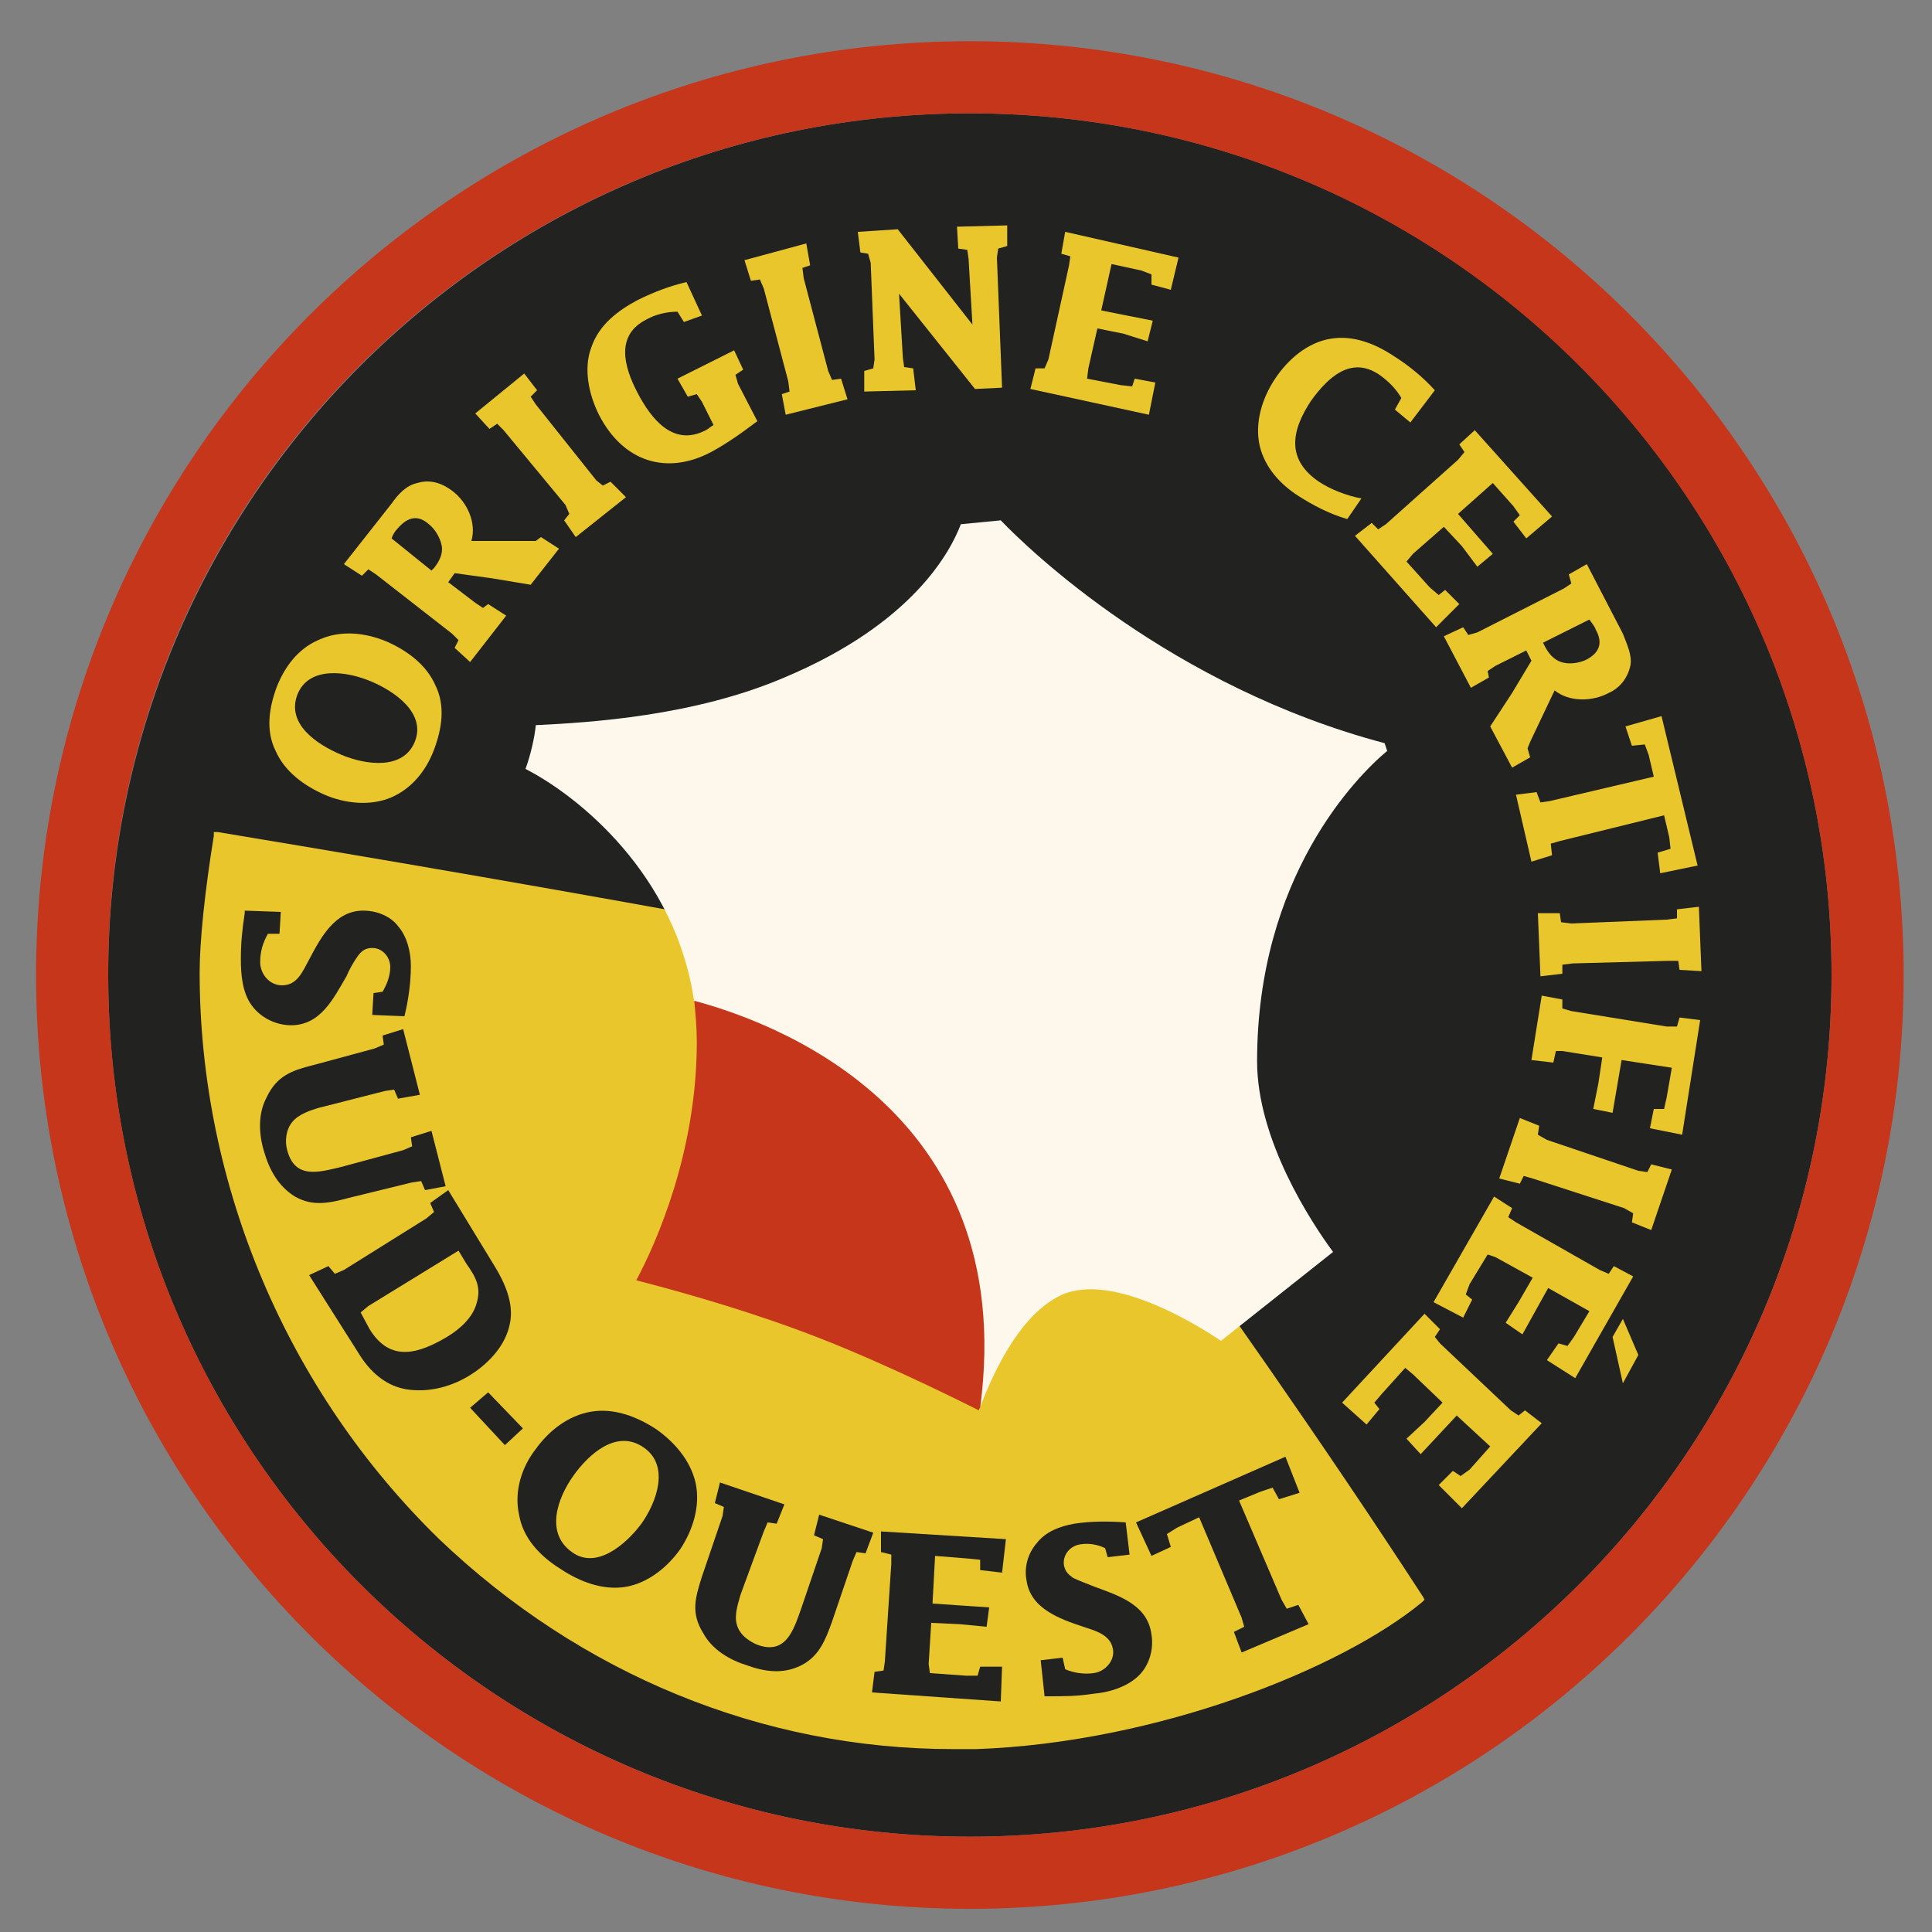 <?xml version="1.0" encoding="utf-8"?>
<!-- Generator: Adobe Illustrator 19.0.0, SVG Export Plug-In . SVG Version: 6.00 Build 0)  -->
<svg version="1.1" xmlns="http://www.w3.org/2000/svg" xmlns:xlink="http://www.w3.org/1999/xlink" x="0px" y="0px"
	 viewBox="0 0 150 150" enable-background="new 0 0 150 150" xml:space="preserve">
<rect x="0" y="0" width="150" height="150" fill="#808080" stroke="none"/>
<g id="Calque_1">
</g>
<g id="Mode_Isolation">
	<g>
		<path id="XMLID_39_" fill="#222221" d="M75.3,8.8c-37,0-66.9,30-66.9,66.9c0,37,30,66.9,66.9,66.9c37,0,66.9-30,66.9-66.9
			C142.2,38.7,112.3,8.8,75.3,8.8"/>
		<path fill="#C5361B" d="M75.3,8.8c37,0,66.9,30,66.9,66.9c0,37-30,66.9-66.9,66.9c-37,0-66.9-30-66.9-66.9
			C8.3,38.7,38.3,8.8,75.3,8.8 M75.3,3.2c-40,0-72.5,32.5-72.5,72.5c0,40,32.5,72.5,72.5,72.5s72.5-32.5,72.5-72.5
			C147.8,35.7,115.3,3.2,75.3,3.2"/>
		<path id="XMLID_36_" fill="#E9C72C" d="M75.8,135.5c-33.1,1.1-60-26.9-60-60c0-2.7,0.5-6.9,1.1-10.6c40.8,6.8,59,10.6,59,10.6
			s18.6,24.5,34.4,48.7C103.6,129.6,89.4,135.1,75.8,135.5"/>
		<path fill="#E9C72C" d="M74,135.8c-14.8,0-28.9-5.8-39.9-16.3C22.3,108,15.5,92,15.5,75.5c0-2.4,0.4-6.3,1.1-10.6l0-0.3l0.3,0
			c40.4,6.7,58.8,10.6,59,10.6l0.1,0l0.1,0.1c0.2,0.2,18.8,24.7,34.4,48.7l0.1,0.2l-0.2,0.2c-6.3,5.2-20.6,10.9-34.6,11.4
			C75.2,135.8,74.6,135.8,74,135.8 M17.1,65.2c-0.6,4.2-1,7.9-1,10.3c0,16.3,6.7,32.2,18.4,43.6c11.3,10.9,25.9,16.7,41.3,16.2
			c13.7-0.4,27.7-6,34.1-11.1c-15.2-23.2-33-46.9-34.2-48.4C74.2,75.4,55.8,71.6,17.1,65.2"/>
		<polygon id="XMLID_33_" fill="#E9C72C" points="127.2,105.2 126,107.4 125.2,103.8 126,102.4 		"/>
		<polygon id="XMLID_32_" fill="#E9C72C" points="46.3,37.3 46.8,37.7 47.4,37.4 48.6,38.6 44.7,41.7 43.8,40.4 44.2,39.9 
			43.9,39.2 39.1,33.4 38.6,32.9 38,33.3 36.9,32.1 40.7,29 41.7,30.3 41.2,30.8 41.6,31.4 		"/>
		<path id="XMLID_31_" fill="#E9C72C" d="M54.5,31.2l-0.4-0.6l-0.7,0.2l-0.8-1.4l4.4-2.2l0.7,1.5l-0.6,0.4l0.2,0.7l1.5,2.9
			c-1.2,0.9-2.3,1.7-3.6,2.4c-3.4,1.8-6.8,0.8-8.7-2.9c-0.8-1.6-1.2-3.6-0.6-5.2c0.6-1.8,2.1-2.9,3.6-3.7c1.2-0.6,2.5-1.1,3.8-1.4
			l1.2,2.6L53.1,25l-0.5-0.8c-0.8,0-1.7,0.2-2.4,0.6c-2.4,1.2-1.8,3.6-0.7,5.7c1.1,2.1,2.8,4.2,5.3,2.9c0.2-0.1,0.4-0.3,0.6-0.4
			L54.5,31.2z"/>
		<polygon id="XMLID_30_" fill="#E9C72C" points="64.3,28.8 64.6,29.5 65.3,29.4 65.8,31 61,32.2 60.7,30.6 61.3,30.4 61.2,29.6 
			59.3,22.4 59,21.7 58.3,21.8 57.8,20.2 62.6,18.9 62.9,20.6 62.3,20.8 62.4,21.6 		"/>
		<polygon id="XMLID_29_" fill="#E9C72C" points="67.6,20.4 67.4,19.7 66.8,19.6 66.6,18 69.7,17.8 75.5,25.2 75.2,20.1 75.1,19.4 
			74.4,19.3 74.3,17.6 78.2,17.5 78.2,19.1 77.5,19.3 77.4,20 77.8,30.1 75.7,30.2 69.8,22.8 70.1,27.8 70.2,28.5 70.9,28.6 
			71.1,30.3 67.1,30.4 67.1,28.8 67.8,28.6 67.9,27.9 		"/>
		<polygon id="XMLID_28_" fill="#E9C72C" points="86.3,20.5 85.5,24.1 89.5,24.9 89.1,26.5 87.2,25.9 85.2,25.5 84.5,28.6 
			84.4,29.4 87,29.9 87.9,30 88.1,29.4 89.7,29.7 89.2,32.2 80,30.2 80.4,28.6 81.1,28.6 81.4,27.9 83,20.6 83.1,19.9 82.4,19.7 
			82.7,18 91.5,20 90.9,22.5 89.4,22.1 89.4,21.3 88.6,21 		"/>
		<path id="XMLID_27_" fill="#E9C72C" d="M109.5,32.8l-1.2-1l0.5-0.9c-0.4-0.7-1-1.3-1.7-1.8c-2.2-1.5-4,0.2-5.3,2
			c-1.6,2.4-1.9,4.6,0.6,6.3c0.9,0.6,2.2,1.1,3.3,1.3l-1.1,1.6c-1.4-0.4-2.7-1.1-3.8-1.8c-1.4-0.9-2.6-2.2-3-3.9
			c-0.4-1.8,0.2-3.7,1.2-5.2c1-1.5,2.5-2.8,4.3-3.1c1.8-0.3,3.5,0.4,5,1.4c1.1,0.7,2.2,1.6,3.1,2.6L109.5,32.8z"/>
		<polygon id="XMLID_26_" fill="#E9C72C" points="115.9,37.5 113.2,39.9 115.9,43 114.7,44 113.5,42.4 112.1,40.9 109.7,43 
			109.2,43.6 111,45.6 111.7,46.2 112.2,45.8 113.3,46.9 111.5,48.7 105.2,41.6 106.5,40.6 107,41.1 107.6,40.7 113.2,35.7 
			113.7,35.1 113.3,34.5 114.5,33.4 120.5,40.1 118.5,41.8 117.5,40.5 118,40 117.5,39.3 		"/>
		<polygon id="XMLID_25_" fill="#E9C72C" points="121.1,65.3 120.4,65.5 120.5,66.4 118.9,66.9 117.7,61.7 119.3,61.5 119.6,62.3 
			120.3,62.2 128.4,60.3 128,58.6 127.7,57.8 126.7,57.9 126.2,56.4 129,55.6 131.8,67.2 128.9,67.8 128.7,66.2 129.7,65.9 
			129.6,65 129.2,63.3 		"/>
		<polygon id="XMLID_24_" fill="#E9C72C" points="122.1,74.8 121.3,74.9 121.3,75.6 119.6,75.8 119.4,70.9 121.1,70.9 121.2,71.6 
			122,71.7 129.4,71.4 130.2,71.3 130.2,70.6 131.9,70.4 132.1,75.4 130.4,75.3 130.3,74.6 129.5,74.6 		"/>
		<polygon id="XMLID_23_" fill="#E9C72C" points="125.9,82.3 125.2,86.4 123.7,86.1 124.1,84.1 124.4,82.1 121.3,81.6 120.8,81.6 
			120.6,82.5 118.9,82.3 119.7,77.3 121.3,77.6 121.3,78.3 122,78.5 129.4,79.7 130.2,79.7 130.4,79 132,79.2 130.6,88.1 
			128.1,87.6 128.4,86.1 129.2,86.1 129.4,85.2 129.8,82.9 		"/>
		<polygon id="XMLID_22_" fill="#E9C72C" points="119,91.5 118.3,91.3 118,91.9 116.4,91.5 118,86.8 119.5,87.4 119.4,88.1 
			120.1,88.5 127.2,90.9 127.9,91 128.2,90.4 129.8,90.8 128.2,95.5 126.7,94.9 126.8,94.2 126.1,93.8 		"/>
		<polygon id="XMLID_21_" fill="#E9C72C" points="123.4,101.8 120.2,100 118.2,103.6 116.9,102.7 117.9,101.1 119,99.2 116.1,97.6 
			115.5,97.4 114.1,99.7 113.8,100.5 114.3,100.9 113.6,102.3 111.3,101.1 116,92.9 117.4,93.8 117.1,94.5 117.7,94.9 124.2,98.6 
			124.9,98.9 125.3,98.3 126.8,99.1 122.3,107 120.1,105.6 121,104.3 121.7,104.5 122.2,103.8 		"/>
		<polygon id="XMLID_20_" fill="#E9C72C" points="115.7,112.3 113.1,109.9 110.3,112.9 109.2,111.7 110.6,110.4 112,108.9 
			109.7,106.7 109.1,106.2 107.3,108.2 106.7,108.9 107.1,109.4 106.1,110.6 104.2,108.9 110.6,102 111.8,103.2 111.4,103.8 
			111.8,104.3 117.3,109.5 117.9,109.9 118.4,109.5 119.7,110.5 113.5,117.1 111.7,115.3 112.8,114.2 113.4,114.6 114.1,114.1 		"/>
		<path fill="#E9C72C" d="M126,49.2l-2.8-5.4l-1.4,0.8l0.2,0.7l-0.6,0.4l-6.7,3.4l-0.7,0.2l-0.4-0.6l-1.5,0.7l2.1,4l1.4-0.8
			l-0.1-0.5l0.6-0.4l2.4-1.2l0.4,0.8l-1.5,2.5l-1.7,2.6l1.7,3.2l1.4-0.8l-0.2-0.7l0.2-0.5l1.9-4c1.1,0.9,2.9,0.9,4.2,0.2
			c0.9-0.4,1.5-1.2,1.7-2.2C126.7,50.8,126.3,50,126,49.2 M123.2,51.2c-0.6,0.3-1.4,0.4-2,0.2c-0.6-0.2-1-0.7-1.3-1.3l-0.1-0.2
			l3.6-1.8c0.2,0.3,0.4,0.5,0.5,0.8C124.4,49.8,124.3,50.6,123.2,51.2"/>
		<path fill="#E9C72C" d="M38.2,44.9l3,0.5l2.2-2.8l-1.4-0.9L41.6,42l-0.6,0L36.6,42c0.4-1.4-0.3-3-1.5-3.9
			c-0.8-0.6-1.7-0.9-2.7-0.6c-0.9,0.2-1.5,0.9-2,1.6l-3.7,4.7l1.4,0.9l0.5-0.5l0.6,0.4l5.9,4.6l0.5,0.5l-0.3,0.6l1.2,1.1l2.8-3.6
			l-1.4-0.9l-0.4,0.3l-0.6-0.4l-2.1-1.6l0.5-0.7L38.2,44.9z M33.7,44.1l-0.2,0.2l-3.1-2.5c0.1-0.3,0.3-0.6,0.5-0.8
			c0.7-0.8,1.5-1.1,2.4-0.3c0.5,0.4,0.9,1.1,1,1.7C34.4,43,34.1,43.6,33.7,44.1"/>
		<path fill="#E9C72C" d="M33.8,53.2c-0.7-1.6-2.2-2.7-3.8-3.4c-1.7-0.7-3.6-0.9-5.3-0.1c-1.6,0.7-2.6,2.1-3.2,3.6
			c-0.6,1.6-0.9,3.4-0.1,5c0.7,1.6,2.2,2.7,3.8,3.4c1.6,0.7,3.6,0.9,5.2,0.2c1.6-0.7,2.7-2.1,3.3-3.7C34.3,56.6,34.6,54.8,33.8,53.2
			 M32.2,57.6c-0.9,2.2-3.8,1.8-5.7,1c-1.9-0.8-4.3-2.4-3.4-4.7c0.9-2.2,3.8-1.8,5.7-1C30.7,53.7,33.1,55.4,32.2,57.6"/>
		<path id="XMLID_13_" fill="#222221" d="M20.8,72.5c-0.4,0.7-0.6,1.4-0.6,2.2c0,0.9,0.7,1.8,1.7,1.8c1.2,0,1.6-1.1,2.1-2
			c0.9-1.7,2-3.8,4.2-3.8c1,0,2.1,0.4,2.7,1.2c0.7,0.8,1,2,1,3.1c0,1.3-0.2,2.7-0.5,3.9l-2.5-0.1l0.1-1.7l0.7-0.1
			c0.3-0.5,0.6-1.2,0.6-1.9c0-0.8-0.6-1.5-1.4-1.5c-0.5,0-0.8,0.2-1.1,0.6c-0.3,0.4-0.7,1.1-0.9,1.6c-1,1.7-2,3.8-4.3,3.8
			c-1.2,0-2.4-0.6-3.1-1.6c-0.7-1-0.8-2.4-0.8-3.5c0-1.3,0.1-2.3,0.3-3.6l0-0.2l2.8,0.1l-0.1,1.7L20.8,72.5z"/>
		<path id="XMLID_12_" fill="#222221" d="M24.8,86c-0.7,0.2-1.6,0.5-2.1,1.1c-0.5,0.6-0.6,1.5-0.4,2.2c0.6,2.3,2.5,1.7,4.2,1.3
			l4.8-1.3L32,89l-0.1-0.7l1.6-0.5l1.1,4.3L33,92.4l-0.3-0.7l-0.7,0.1L27.1,93c-1.5,0.4-2.8,0.7-4.2-0.1c-1.3-0.8-2-2.1-2.4-3.5
			c-0.4-1.3-0.5-2.9,0.2-4.2c0.8-1.7,2-2.1,3.6-2.5l4.8-1.3l0.7-0.3l-0.1-0.7l1.6-0.5l1.3,5.1l-1.7,0.3l-0.3-0.7l-0.7,0.1L24.8,86z"
			/>
		<path fill="#222221" d="M25.5,98.3l0.5,0.6l0.7-0.3l6.4-4l0.6-0.5l-0.3-0.7l1.4-1l3.6,5.9c0.8,1.3,1.5,2.9,1.2,4.4
			c-0.3,1.7-1.6,3.1-3,4c-1.4,0.9-3.1,1.4-4.8,1.2c-1.8-0.2-3.1-1.4-4-2.9L24,99L25.5,98.3z M28.7,103.2c1.6,2.6,3.8,1.9,6,0.6
			c1-0.6,2-1.5,2.3-2.6c0.4-1.3-0.1-2.1-0.8-3.1l-0.6-1l-7,4.3l-0.6,0.5L28.7,103.2z"/>
		<polygon id="XMLID_9_" fill="#222221" points="37.9,108.1 40.6,110.9 39.2,112.2 36.5,109.3 		"/>
		<path fill="#222221" d="M40.3,117.6c-0.4-1.8,0.2-3.7,1.3-5.1c1-1.4,2.5-2.6,4.3-2.9c1.8-0.3,3.6,0.4,5.1,1.4c1.4,1,2.6,2.4,3,4.1
			c0.4,1.8-0.2,3.7-1.2,5.2c-1,1.4-2.5,2.6-4.2,2.9c-1.8,0.3-3.6-0.4-5.1-1.4C41.9,120.8,40.6,119.4,40.3,117.6 M49.8,118.3
			c1.2-1.7,2.2-4.5,0.2-5.9c-2.1-1.5-4.3,0.5-5.5,2.2c-1.2,1.7-2.2,4.4-0.1,5.9C46.3,121.9,48.6,119.9,49.8,118.3"/>
		<path id="XMLID_6_" fill="#222221" d="M57.5,123.8c-0.2,0.7-0.5,1.6-0.3,2.3c0.2,0.8,0.9,1.3,1.6,1.6c2.2,0.8,2.8-1.1,3.4-2.8
			l1.6-4.7l0.1-0.7l-0.7-0.3l0.4-1.6l4.2,1.4l-0.6,1.6l-0.7-0.1l-0.3,0.7l-1.6,4.7c-0.5,1.4-1,2.7-2.4,3.4c-1.4,0.7-2.8,0.5-4.2,0
			c-1.3-0.4-2.7-1.2-3.4-2.5c-1-1.6-0.6-2.8-0.1-4.4l1.6-4.7l0.1-0.7l-0.7-0.3l0.4-1.6l5,1.7l-0.6,1.5l-0.7-0.1l-0.3,0.7L57.5,123.8
			z"/>
		<polygon id="XMLID_5_" fill="#222221" points="72.6,120.8 72.4,124.5 76.8,124.8 76.6,126.3 74.5,126.1 72.3,126 72.1,129.2 
			72.2,129.9 75,130.1 75.9,130.1 76.1,129.4 77.8,129.4 77.7,132.1 67.7,131.4 67.9,129.8 68.6,129.7 68.7,129 69.2,121.4 
			69.2,120.7 68.4,120.5 68.4,118.9 78.1,119.5 77.8,122.1 76.1,121.9 76.1,121.1 75.1,121 		"/>
		<path id="XMLID_4_" fill="#222221" d="M82.7,129.6c0.7,0.3,1.5,0.4,2.2,0.3c0.9-0.1,1.7-1,1.5-1.9c-0.2-1.1-1.4-1.4-2.3-1.7
			c-1.8-0.6-4.1-1.4-4.4-3.6c-0.2-1,0.1-2.1,0.8-2.9c0.7-0.9,1.8-1.3,2.9-1.5c1.3-0.2,2.7-0.2,4-0.1l0.3,2.5l-1.7,0.2l-0.2-0.7
			c-0.6-0.3-1.3-0.4-1.9-0.3c-0.8,0.1-1.4,0.8-1.3,1.6c0.1,0.5,0.3,0.7,0.7,1c0.4,0.2,1.2,0.5,1.7,0.7c1.9,0.7,4.1,1.4,4.4,3.7
			c0.2,1.2-0.2,2.5-1.1,3.3c-0.9,0.8-2.2,1.2-3.4,1.3c-1.3,0.2-2.3,0.2-3.6,0.2l-0.2,0l-0.3-2.8l1.7-0.2L82.7,129.6z"/>
		<polygon id="XMLID_3_" fill="#222221" points="99.5,124.2 99.9,124.9 100.8,124.6 101.6,126.1 96.4,128.3 95.8,126.7 96.6,126.3 
			96.4,125.6 93.1,117.8 91.4,118.6 90.6,119.1 90.9,120.1 89.4,120.8 88.2,118.2 99.8,113.1 100.9,115.9 99.3,116.4 98.8,115.5 
			97.9,115.8 96.2,116.5 		"/>
		<path id="XMLID_2_" fill="#FDF8EB" d="M107.7,58.3l-0.2-0.6c-16.6-4.4-27.6-15-29.8-17.3l-3.1,0.3c-0.8,2.1-3.7,7.7-13.7,11.9
			c-7,3-15.1,3.5-19.3,3.7c-0.1,1-0.4,2.3-0.8,3.4c4.1,2.1,11.7,8.2,13.1,18.1c5.6,1.4,25.3,8.1,22.1,31.7c0.9-2.4,2.9-7.1,6.1-8.8
			c0.7-0.4,1.6-0.6,2.6-0.6c3.7,0,8.3,2.8,10.1,4l8.7-6.9c-1.7-2.3-5.9-8.7-5.9-14.8C97.6,68.1,105.3,60.3,107.7,58.3"/>
		<path id="XMLID_1_" fill="#C5361B" d="M53.9,77.7c0.1,1,0.2,2.1,0.2,3.2c0,8.6-3.2,15.7-4.7,18.5c2.3,0.6,7.2,1.9,12.4,3.8
			c5.5,2,11.6,5,14.2,6.3c0,0,0-0.1,0.1-0.2C79.2,85.9,59.5,79.2,53.9,77.7"/>
	</g>
</g>
</svg>
